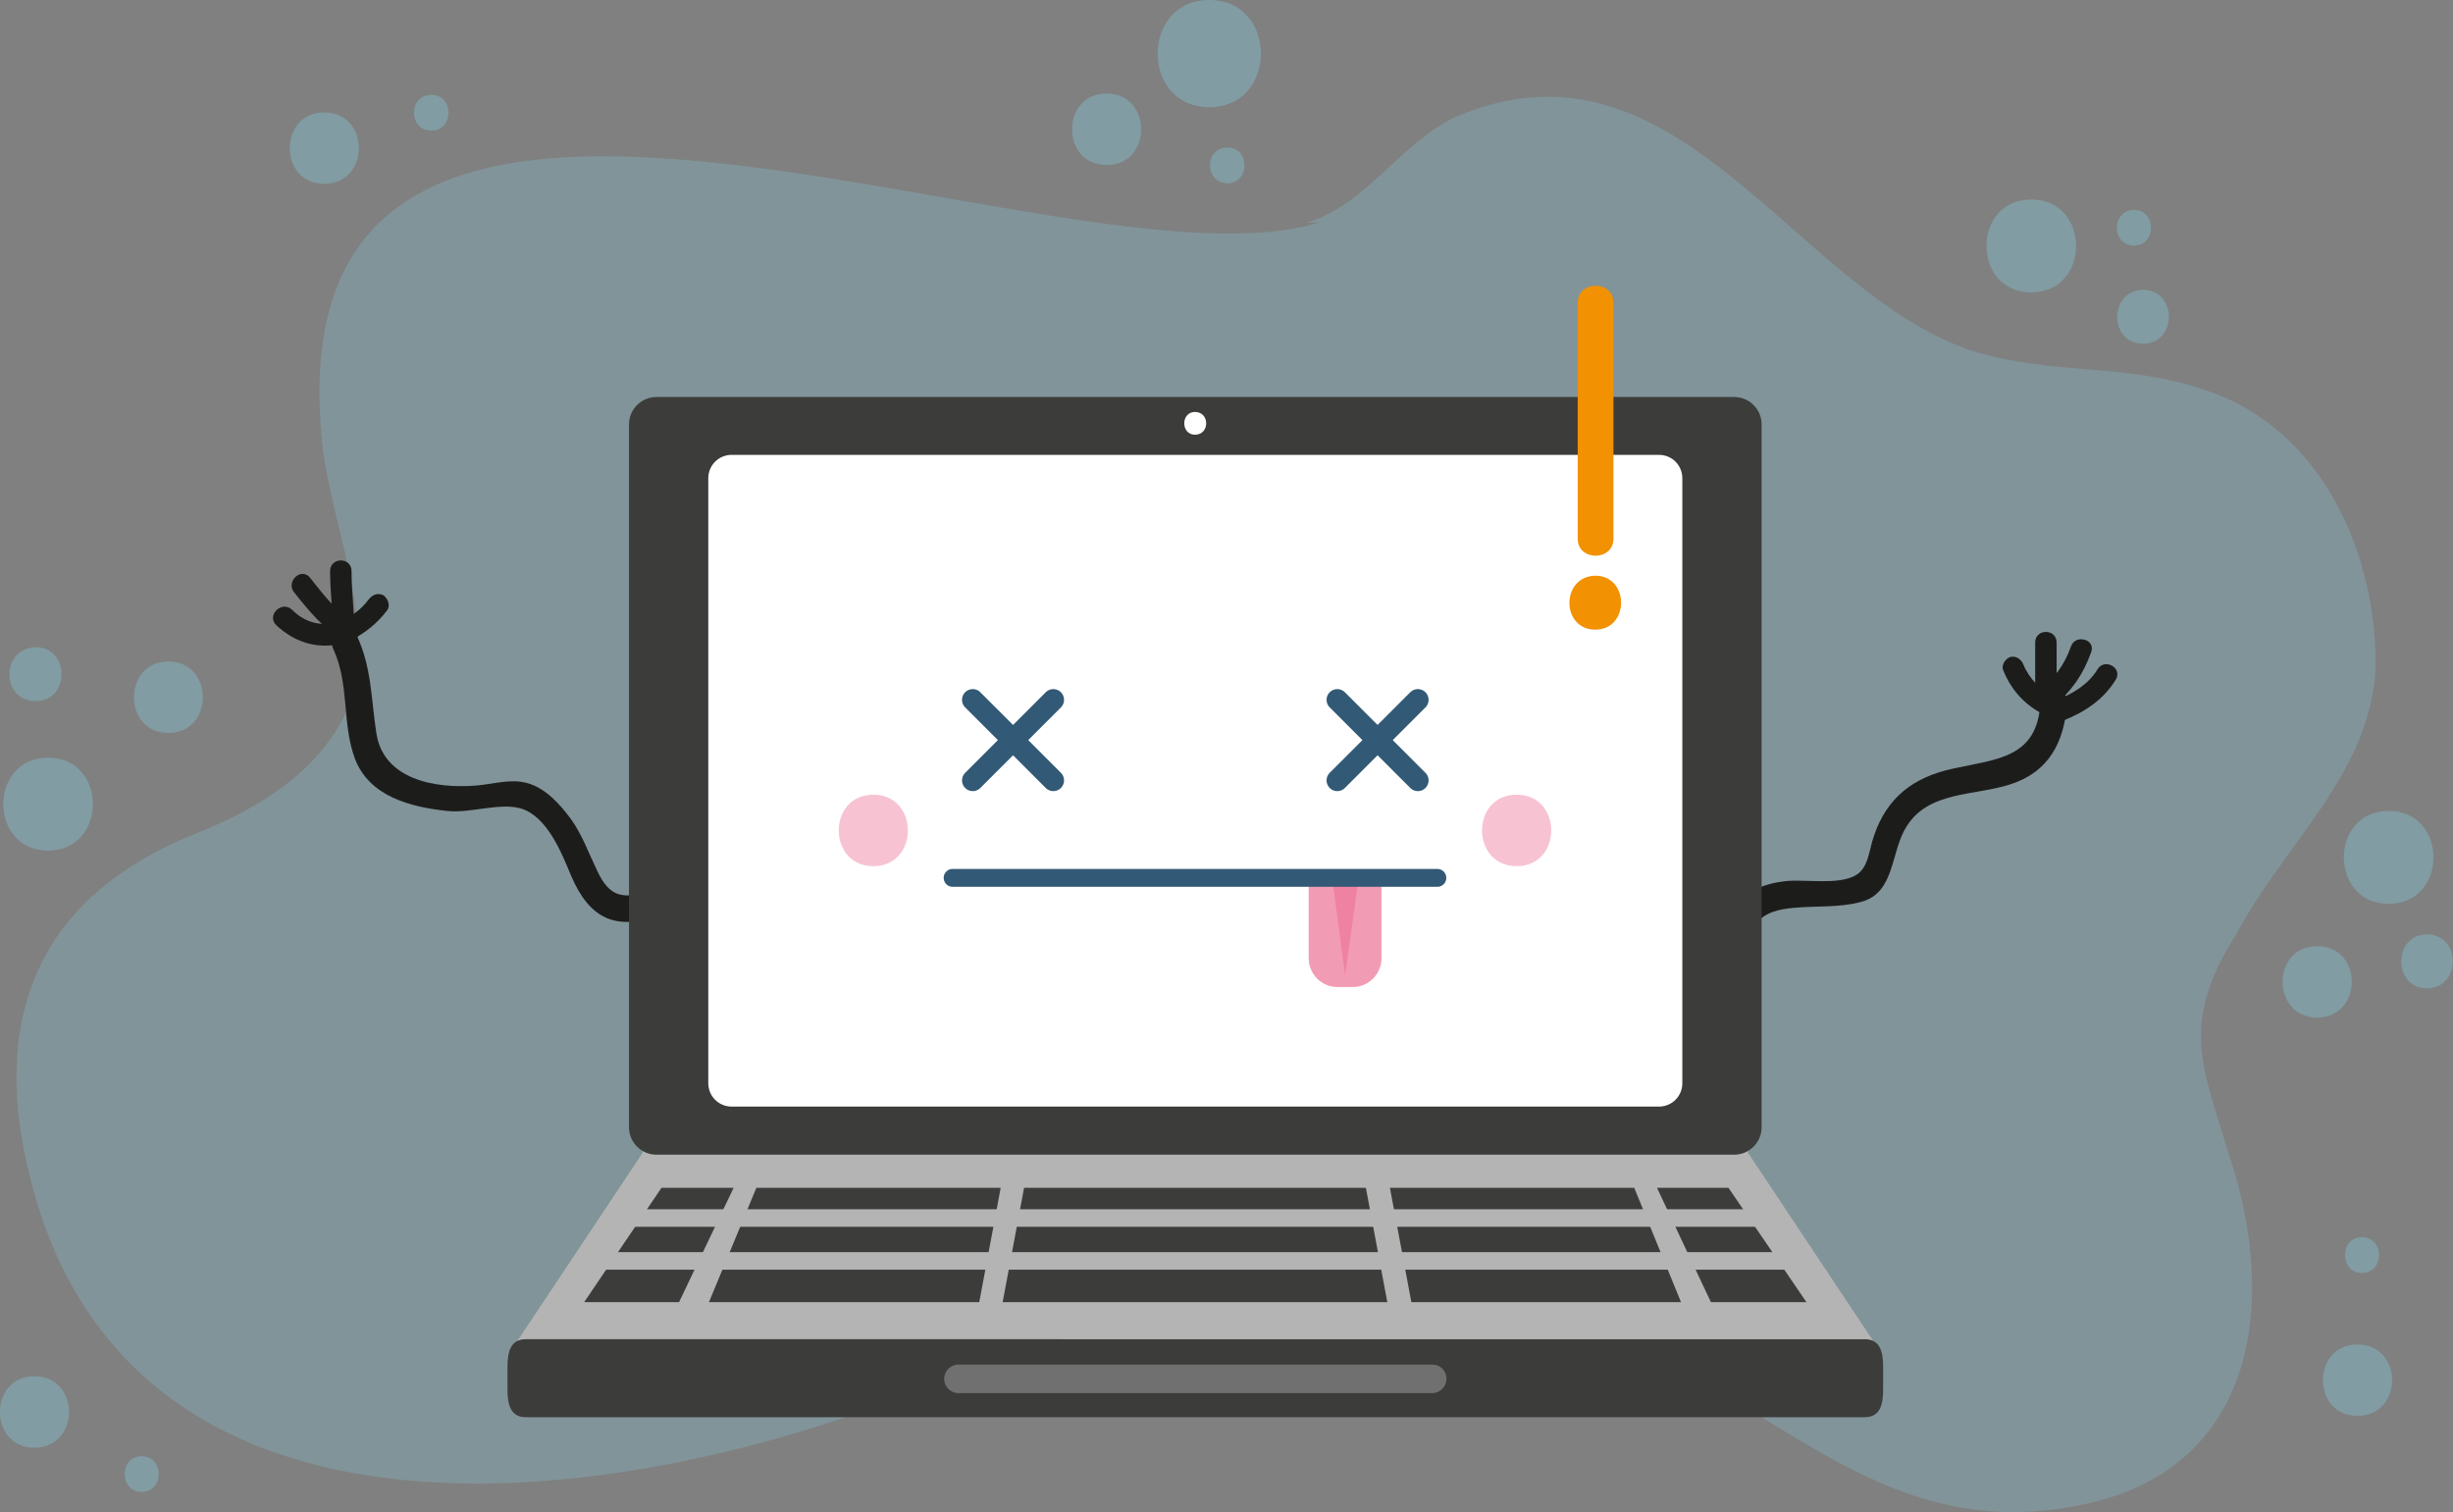 <?xml version="1.0" encoding="utf-8"?>
<!-- Generator: Adobe Illustrator 23.0.2, SVG Export Plug-In . SVG Version: 6.00 Build 0)  -->
<svg version="1.1" id="Layer_1" xmlns="http://www.w3.org/2000/svg" xmlns:xlink="http://www.w3.org/1999/xlink" x="0px" y="0px"
	 viewBox="0 0 377.5 232.7" style="enable-background:new 0 0 377.5 232.7;" xml:space="preserve">
<rect x="0" y="0" width="377.5" height="232.7" fill="#808080" stroke="none"/>
<style type="text/css">
	.st0{opacity:0.22;}
	.st1{fill:#84DCF2;}
	.st2{opacity:0.3;}
	.st3{fill:#1C1C1B;}
	.st4{fill:#B4B4B4;}
	.st5{fill:#3C3C3A;}
	.st6{fill:#707070;}
	.st7{fill:#FFFFFF;}
	.st8{fill:none;stroke:#325975;stroke-width:3.3;stroke-linecap:round;stroke-linejoin:round;stroke-miterlimit:10;}
	.st9{fill:#F29BB4;}
	.st10{fill:#EF82A2;}
	.st11{fill:none;stroke:#325975;stroke-width:2.75;stroke-linecap:round;stroke-linejoin:round;stroke-miterlimit:10;}
	.st12{fill:#F7C3D2;}
	.st13{fill:#F29101;}
</style>
<g>
	<g>
		<g class="st0">
			<path class="st1" d="M203.1,34.2C163.9,46.7,40-14.9,49.7,69.2c1.5,12.5,9.6,30.2,2.8,41.9c-4.9,8.8-14,13.9-22.7,17.3
				c-22.8,9.3-31.3,26.7-25.5,51.5c15.5,66.9,99.6,51.1,143.7,31.2c31.4-14.8,68.5-17.3,101-4.8c25.5,10.2,41.4,31.5,71.3,25.3
				c26.5-5.3,30.5-30.4,22.8-53.7c-4.4-14.4-7.6-20.5,1.2-34.4c7.4-13.8,20.3-24.3,21.3-40.5c0.2-17.5-7.8-35.2-23.4-41.9
				c-12.8-5.4-24.3-3.2-37-6.6C276.9,46.7,258.9,3,224,18c-8.7,4.1-13.6,13.5-23,16.3"/>
		</g>
		<g class="st2">
			<g>
				<g>
					<path class="st1" d="M188.9,28.2c3.5,0,3.5-5.5,0-5.5C185.3,22.7,185.3,28.2,188.9,28.2L188.9,28.2z"/>
				</g>
			</g>
			<g>
				<g>
					<path class="st1" d="M25.9,112.8c7.1,0,7.1-11,0-11C18.9,101.8,18.8,112.8,25.9,112.8L25.9,112.8z"/>
				</g>
			</g>
			<g>
				<g>
					<path class="st1" d="M356.6,156.6c7.1,0,7.1-11,0-11C349.5,145.6,349.5,156.6,356.6,156.6L356.6,156.6z"/>
				</g>
			</g>
			<g>
				<g>
					<path class="st1" d="M170.3,25.4c7.1,0,7.1-11,0-11C163.2,14.4,163.2,25.4,170.3,25.4L170.3,25.4z"/>
				</g>
			</g>
			<g>
				<g>
					<path class="st1" d="M367.6,139.1c9.2,0,9.2-14.3,0-14.3C358.4,124.8,358.4,139.1,367.6,139.1L367.6,139.1z"/>
				</g>
			</g>
			<g>
				<g>
					<path class="st1" d="M7.4,130.9c9.2,0,9.2-14.3,0-14.3C-1.8,116.6-1.8,130.9,7.4,130.9L7.4,130.9z"/>
				</g>
			</g>
			<g>
				<g>
					<path class="st1" d="M312.6,45c9.2,0,9.2-14.3,0-14.3C303.4,30.7,303.4,45,312.6,45L312.6,45z"/>
				</g>
			</g>
			<g>
				<g>
					<path class="st1" d="M186.1,16.5c10.6,0,10.6-16.5,0-16.5C175.5,0,175.5,16.5,186.1,16.5L186.1,16.5z"/>
				</g>
			</g>
			<g>
				<g>
					<path class="st1" d="M373.5,152.1c5.3,0,5.3-8.3,0-8.3C368.2,143.8,368.2,152.1,373.5,152.1L373.5,152.1z"/>
				</g>
			</g>
			<g>
				<g>
					<path class="st1" d="M5.5,107.9c5.3,0,5.3-8.3,0-8.3C0.1,99.7,0.1,107.9,5.5,107.9L5.5,107.9z"/>
				</g>
			</g>
			<g>
				<g>
					<path class="st1" d="M329.8,52.9c5.3,0,5.3-8.3,0-8.3C324.5,44.7,324.5,52.9,329.8,52.9L329.8,52.9z"/>
				</g>
			</g>
			<g>
				<g>
					<path class="st1" d="M328.4,37.8c3.5,0,3.5-5.5,0-5.5C324.9,32.3,324.9,37.8,328.4,37.8L328.4,37.8z"/>
				</g>
			</g>
			<g>
				<g>
					<path class="st1" d="M49.9,28.3c7.1,0,7.1-11,0-11C42.8,17.3,42.8,28.3,49.9,28.3L49.9,28.3z"/>
				</g>
			</g>
			<g>
				<g>
					<path class="st1" d="M362.8,217.9c7.1,0,7.1-11,0-11C355.7,206.9,355.7,217.9,362.8,217.9L362.8,217.9z"/>
				</g>
			</g>
			<g>
				<g>
					<path class="st1" d="M5.3,222.8c7.1,0,7.1-11,0-11C-1.8,211.8-1.8,222.8,5.3,222.8L5.3,222.8z"/>
				</g>
			</g>
			<g>
				<g>
					<path class="st1" d="M66.4,20.1c3.5,0,3.5-5.5,0-5.5C62.8,14.6,62.8,20.1,66.4,20.1L66.4,20.1z"/>
				</g>
			</g>
			<g>
				<g>
					<path class="st1" d="M363.5,195.9c3.5,0,3.5-5.5,0-5.5C360,190.4,360,195.9,363.5,195.9L363.5,195.9z"/>
				</g>
			</g>
			<g>
				<g>
					<path class="st1" d="M21.8,229.6c3.5,0,3.5-5.5,0-5.5C18.3,224.1,18.3,229.6,21.8,229.6L21.8,229.6z"/>
				</g>
			</g>
		</g>
	</g>
	<g>
		<g>
			<g>
				<g>
					<g>
						<g>
							<path class="st3" d="M100.3,137c-4.4,1.5-6.5,1.1-8.4-3c-1.3-2.7-2.3-5.5-4-7.9c-1.7-2.3-3.9-4.8-6.8-5.6
								c-2.6-0.7-5.3,0.2-7.9,0.4c-6.4,0.5-14.3-1-15.3-8.2c-0.8-5.2-0.7-10-3-14.9c-1.1-2.4-4.7-0.3-3.6,2.1
								c2.5,5.4,1.3,11.4,3.3,16.8c2.2,5.9,8.6,7.5,14.2,8.1c3.5,0.4,8-1.3,11.3-0.4c4.1,1.2,6.3,6.8,7.8,10.4
								c2.8,6.5,6.7,8.5,13.6,6.1C103.9,140.1,102.8,136.1,100.3,137L100.3,137z"/>
						</g>
					</g>
					<g>
						<g>
							<g>
								<path class="st3" d="M56.7,92.3c-1.2,1.6-2.7,2.6-4.5,3.5c-1.9,1-0.2,3.8,1.7,2.8c2.3-1.2,4.1-2.6,5.7-4.7
									c0.5-0.7,0.1-1.8-0.6-2.3C58.1,91.2,57.3,91.5,56.7,92.3L56.7,92.3z"/>
							</g>
						</g>
						<g>
							<g>
								<path class="st3" d="M50.8,87.9c0,3.5,0.5,7,0.5,10.5c0,2.1,3.3,2.1,3.3,0c0-3.5-0.5-7-0.5-10.5
									C54.1,85.7,50.8,85.7,50.8,87.9L50.8,87.9z"/>
							</g>
						</g>
						<g>
							<g>
								<path class="st3" d="M45.3,91.2c2.2,2.8,4.5,5.5,7.5,7.4c1.8,1.1,3.5-1.7,1.7-2.8c-2.8-1.7-4.8-4.4-6.8-6.9
									C46.3,87.2,43.9,89.6,45.3,91.2L45.3,91.2z"/>
							</g>
						</g>
						<g>
							<g>
								<path class="st3" d="M42.5,96.2c3.1,2.9,6.9,3.9,11,2.6c2-0.6,1.2-3.8-0.9-3.2c-2.9,0.9-5.5,0.4-7.7-1.8
									C43.3,92.4,41,94.7,42.5,96.2L42.5,96.2z"/>
							</g>
						</g>
					</g>
				</g>
				<g>
					<g>
						<g>
							<path class="st3" d="M269,147.3c0.1-5.3,2-7.2,7.2-7.6c3.3-0.3,6.9,0,10.2-0.9c5.3-1.4,4.5-7.7,7-11.6
								c3.4-5.5,10.5-4.7,16-6.5c5.9-1.9,8.3-6.5,8.7-12.5c0.2-2.7-4-2.6-4.1,0c-0.5,8.5-6.7,8.6-13.5,10.1
								c-6,1.3-10.1,4.4-12.1,10.3c-0.8,2.2-0.8,5.1-3,6.2c-2.7,1.4-7.6,0.5-10.6,0.8c-7,0.8-9.6,4.7-9.7,11.6
								C264.8,149.9,269,149.9,269,147.3L269,147.3z"/>
						</g>
					</g>
					<g>
						<g>
							<g>
								<path class="st3" d="M308.3,103.2c1.4,3.4,3.8,5.8,7.2,7.2c0.8,0.3,1.8-0.4,2-1.2c0.3-0.9-0.3-1.7-1.2-2
									c-2.2-0.9-4-2.7-4.9-4.9c-0.3-0.8-1.1-1.4-2-1.2C308.7,101.3,307.9,102.3,308.3,103.2L308.3,103.2z"/>
							</g>
						</g>
						<g>
							<g>
								<path class="st3" d="M313.2,98.9c0,2.8,0,5.5,0,8.3c0,2.1,3.3,2.1,3.3,0c0-2.8,0-5.5,0-8.3
									C316.5,96.7,313.2,96.7,313.2,98.9L313.2,98.9z"/>
							</g>
						</g>
						<g>
							<g>
								<path class="st3" d="M318.7,99.5c-1,2.9-2.7,5.1-5.1,7c-1.6,1.3,0.7,3.7,2.3,2.3c2.8-2.3,4.7-5,5.9-8.4
									C322.6,98.4,319.4,97.5,318.7,99.5L318.7,99.5z"/>
							</g>
						</g>
						<g>
							<g>
								<path class="st3" d="M322.8,103c-1.4,2.3-3.7,3.7-6.2,4.7c-1.9,0.8-1.1,4,0.9,3.2c3.3-1.3,6.2-3.2,8.1-6.3
									C326.7,102.8,323.9,101.2,322.8,103L322.8,103z"/>
							</g>
						</g>
					</g>
				</g>
			</g>
			<g>
				<g>
					<g>
						<path class="st4" d="M288.7,207c0,2.9-21.6,3.7-23.9,3.7H103.1c-2.3,0-23.9-0.8-23.9-3.7l19.7-29.6c0-2.9,1.9-5.2,4.2-5.2
							h161.7c2.3,0,4.2,2.3,4.2,5.2L288.7,207z"/>
						<g>
							<g>
								<polygon class="st5" points="150.7,200.4 109.1,200.4 116.4,182.8 154,182.8 								"/>
								<polygon class="st5" points="217.2,200.4 258.7,200.4 251.5,182.8 213.9,182.8 								"/>
								<polygon class="st5" points="263.3,200.4 278,200.4 266,182.8 255,182.8 								"/>
								<polygon class="st5" points="104.5,200.4 89.9,200.4 101.8,182.8 112.9,182.8 								"/>
								<polygon class="st5" points="213.5,200.4 154.3,200.4 157.6,182.8 210.2,182.8 								"/>
							</g>
							<g>
								<rect x="93.5" y="186.1" class="st4" width="180.9" height="2.7"/>
								<rect x="91.5" y="192.7" class="st4" width="184.8" height="2.7"/>
							</g>
						</g>
					</g>
					<g>
						<path class="st5" d="M289.8,213.9c0,2.3-0.5,4.2-2.8,4.2H80.9c-2.3,0-2.8-1.9-2.8-4.2v-3.6c0-2.3,0.5-4.2,2.8-4.2H287
							c2.3,0,2.8,1.9,2.8,4.2V213.9z"/>
						<path class="st6" d="M222.6,212.2c0,1.2-1,2.2-2.2,2.2h-72.9c-1.2,0-2.2-1-2.2-2.2l0,0c0-1.2,1-2.2,2.2-2.2h72.9
							C221.6,210,222.6,210.9,222.6,212.2L222.6,212.2z"/>
					</g>
				</g>
				<g>
					<path class="st5" d="M271.1,173.5c0,2.3-1.9,4.2-4.2,4.2H101c-2.3,0-4.2-1.9-4.2-4.2V65.3c0-2.3,1.9-4.2,4.2-4.2h165.9
						c2.3,0,4.2,1.9,4.2,4.2V173.5z"/>
					<g>
						<g>
							<path class="st7" d="M183.9,66.9c2.3,0,2.3-3.5,0-3.5C181.7,63.4,181.7,66.9,183.9,66.9L183.9,66.9z"/>
						</g>
					</g>
					<g>
						<path class="st7" d="M258.9,166.7c0,2-1.6,3.6-3.6,3.6H112.6c-2,0-3.6-1.6-3.6-3.6V73.6c0-2,1.6-3.6,3.6-3.6h142.7
							c2,0,3.6,1.6,3.6,3.6V166.7z"/>
						<g>
							<g>
								<g>
									<line class="st8" x1="162.1" y1="107.7" x2="149.7" y2="120.1"/>
									<line class="st8" x1="162.1" y1="120.1" x2="149.7" y2="107.7"/>
								</g>
								<g>
									<line class="st8" x1="218.2" y1="107.7" x2="205.8" y2="120.1"/>
									<line class="st8" x1="218.2" y1="120.1" x2="205.8" y2="107.7"/>
								</g>
							</g>
							<g>
								<g>
									<path class="st9" d="M212.6,135.2v12.3c0,2.4-2,4.4-4.4,4.4h-2.4c-2.4,0-4.4-2-4.4-4.4v-12.3"/>
									<g>
										<polygon class="st10" points="209,135.8 207,150.1 205.1,135.8 										"/>
									</g>
								</g>
								<line class="st11" x1="146.6" y1="135.1" x2="221.2" y2="135.1"/>
							</g>
							<g>
								<g>
									<g>
										<path class="st12" d="M134.4,133.3c7.1,0,7.1-11,0-11C127.3,122.3,127.3,133.3,134.4,133.3L134.4,133.3z"/>
									</g>
								</g>
								<g>
									<g>
										<path class="st12" d="M233.4,133.3c7.1,0,7.1-11,0-11C226.3,122.3,226.3,133.3,233.4,133.3L233.4,133.3z"/>
									</g>
								</g>
							</g>
						</g>
					</g>
				</g>
			</g>
		</g>
		<g>
			<g>
				<g>
					<path class="st13" d="M242.8,46.6c0,12.1,0,24.2,0,36.3c0,3.5,5.5,3.5,5.5,0c0-12.1,0-24.2,0-36.3
						C248.3,43.1,242.8,43.1,242.8,46.6L242.8,46.6z"/>
				</g>
			</g>
			<g>
				<g>
					<path class="st13" d="M245.5,96.9c5.3,0,5.3-8.3,0-8.3C240.2,88.7,240.2,96.9,245.5,96.9L245.5,96.9z"/>
				</g>
			</g>
		</g>
	</g>
</g>
</svg>
